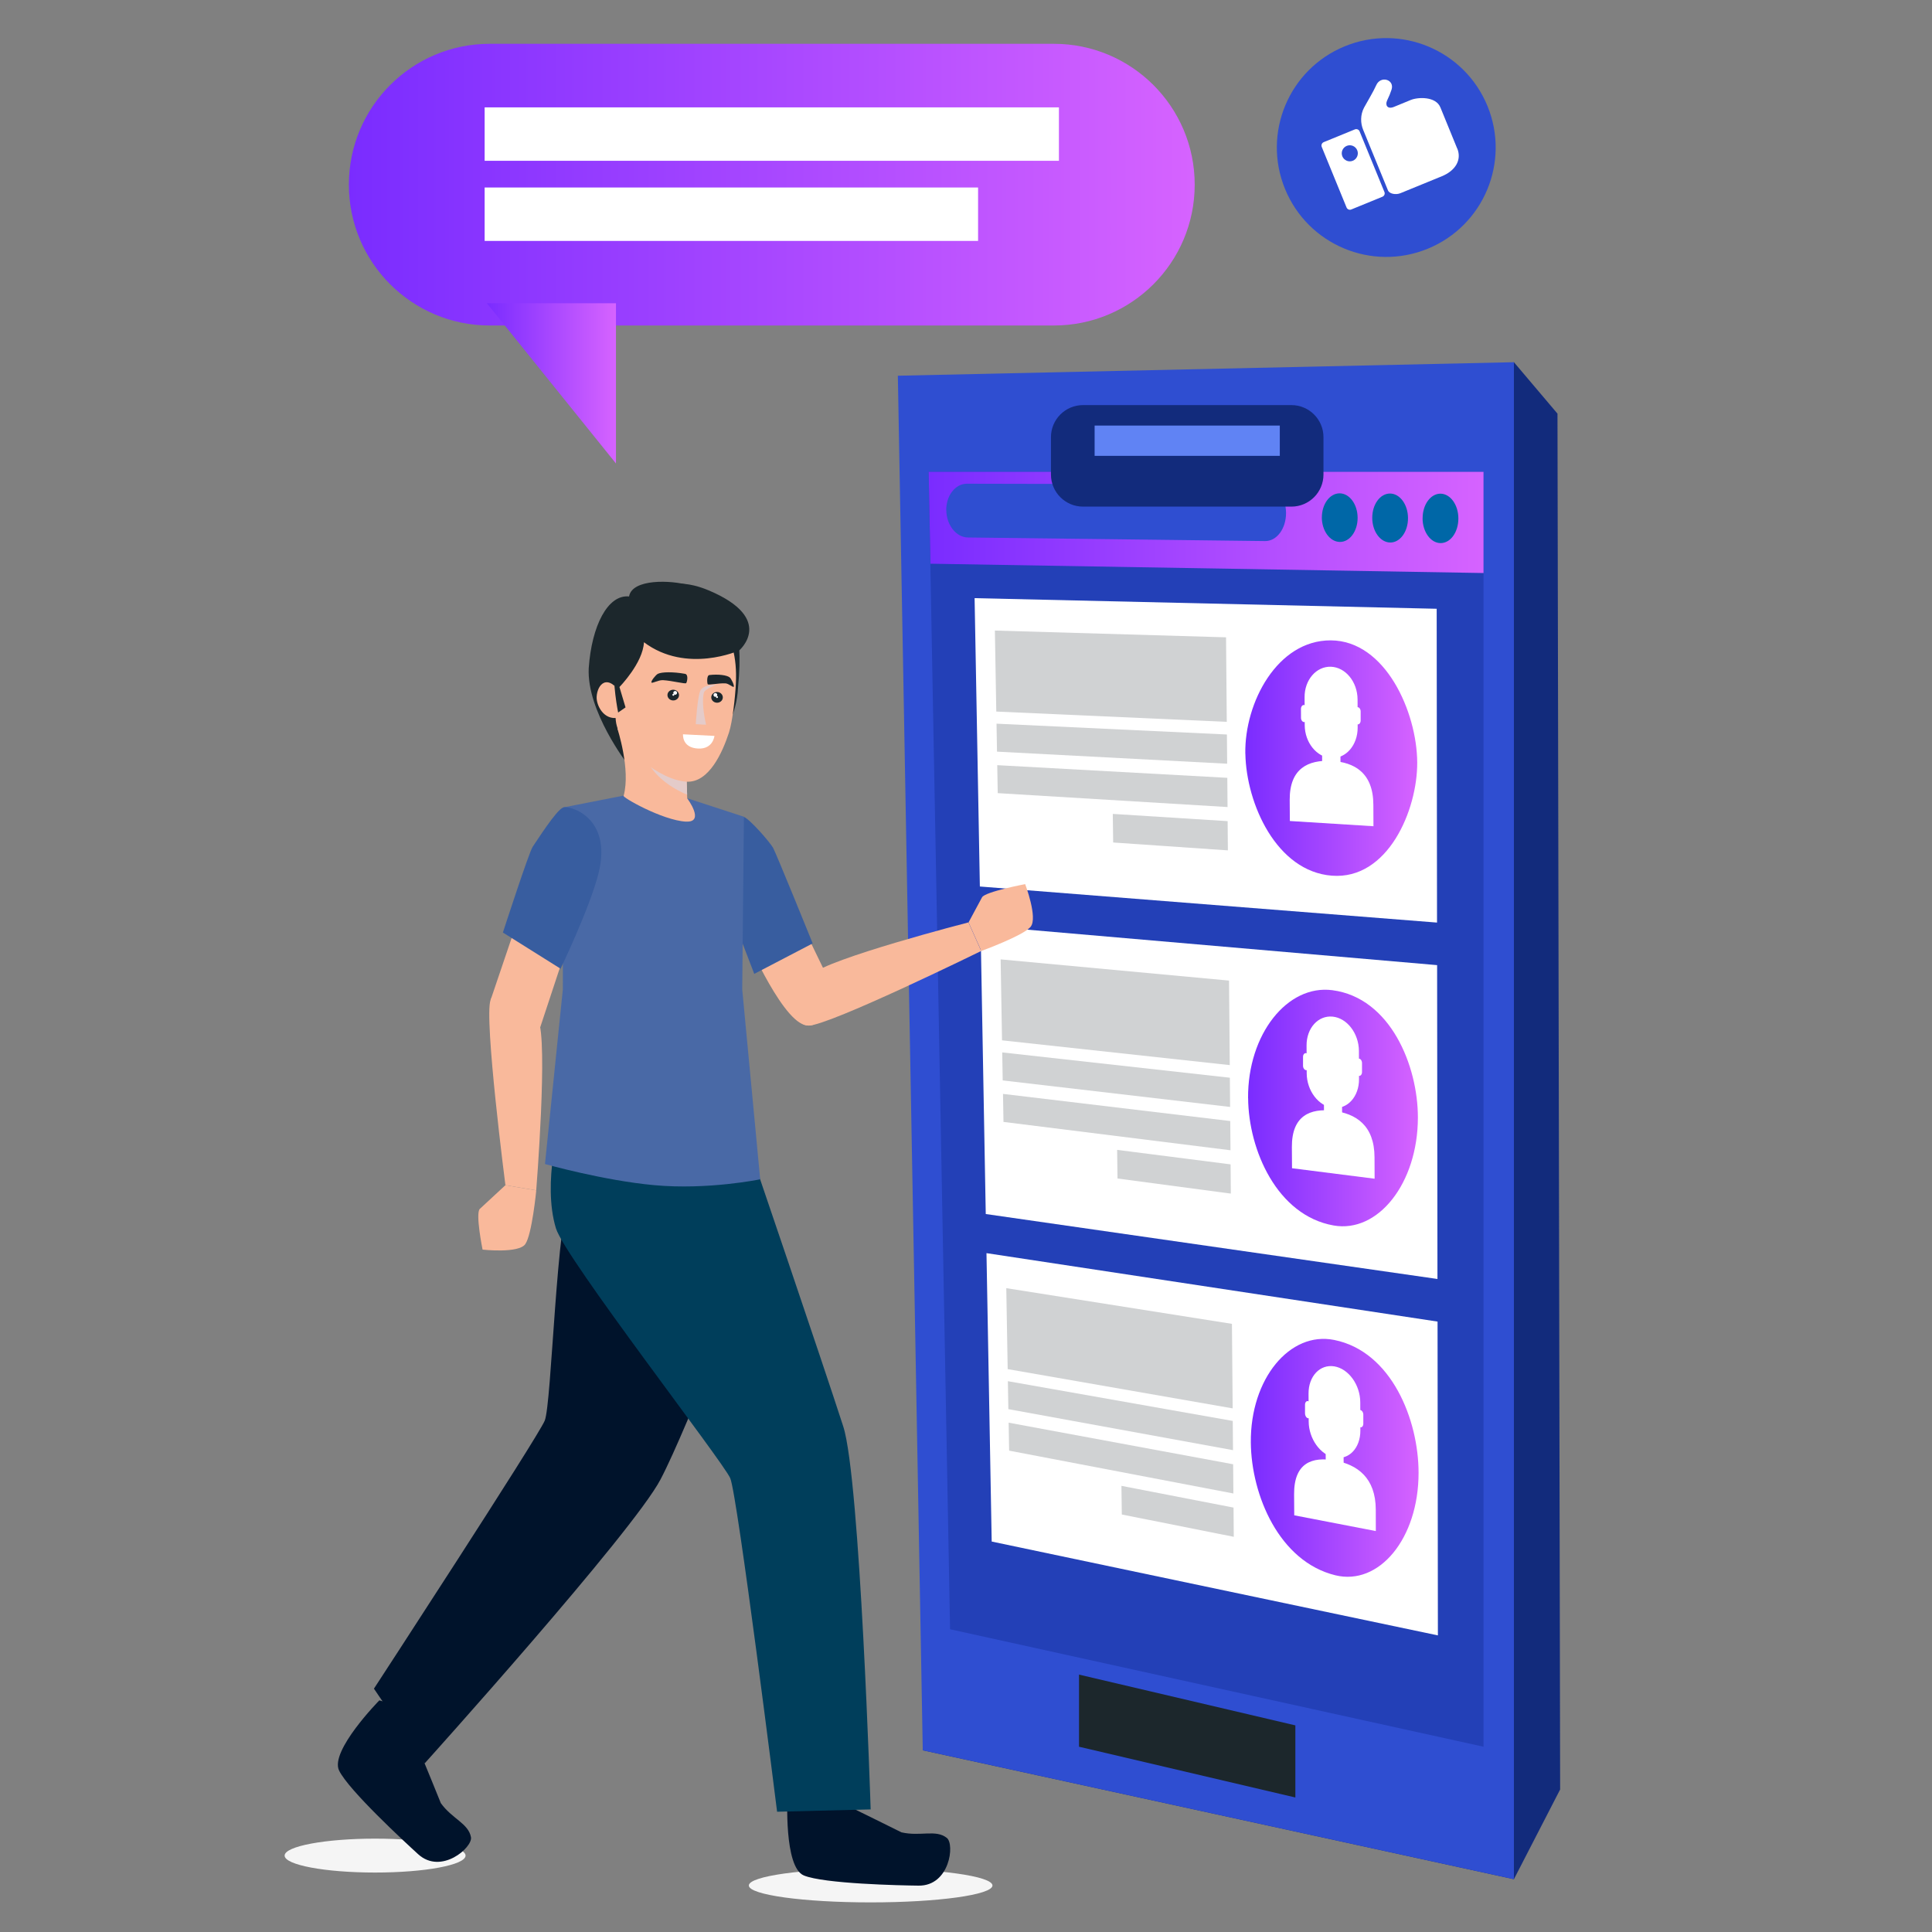 <?xml version="1.0" encoding="UTF-8"?>
<svg xmlns="http://www.w3.org/2000/svg" xmlns:xlink="http://www.w3.org/1999/xlink" viewBox="0 0 400 400">
  <rect x="0" y="0" width="400" height="400" fill="#808080" stroke="none"/>
  <defs>
    <style>
      .cls-1 {
        fill: #b8d7e6;
      }

      .cls-2 {
        fill: url(#linear-gradient-2);
      }

      .cls-3 {
        fill: #4969a6;
      }

      .cls-4 {
        fill: #003e5b;
      }

      .cls-5 {
        fill: #d0d2d3;
      }

      .cls-6 {
        fill: #fff;
      }

      .cls-7 {
        fill: #385d9f;
      }

      .cls-8 {
        fill: url(#linear-gradient-4);
      }

      .cls-9 {
        fill: #2340b7;
      }

      .cls-10 {
        fill: url(#linear-gradient-3);
      }

      .cls-11 {
        fill: url(#linear-gradient-5);
      }

      .cls-12 {
        fill: #00132b;
      }

      .cls-13 {
        isolation: isolate;
      }

      .cls-14 {
        fill: #1c272c;
      }

      .cls-15 {
        fill: #6083f4;
      }

      .cls-16 {
        fill: #122b7c;
      }

      .cls-17 {
        fill: #e4cbc9;
        mix-blend-mode: multiply;
      }

      .cls-18 {
        fill: url(#linear-gradient-6);
      }

      .cls-19 {
        fill: #f5f5f5;
      }

      .cls-20 {
        fill: #2f4ed1;
      }

      .cls-21 {
        fill: #0067a7;
      }

      .cls-22 {
        fill: url(#linear-gradient);
      }

      .cls-23 {
        fill: #f9b99b;
      }
    </style>
    <linearGradient id="linear-gradient" x1="192.27" y1="108.17" x2="307.15" y2="108.17" gradientUnits="userSpaceOnUse">
      <stop offset="0" stop-color="#7a2cff"/>
      <stop offset="1" stop-color="#d663ff"/>
    </linearGradient>
    <linearGradient id="linear-gradient-2" x1="257.84" y1="156.97" x2="293.43" y2="156.97" xlink:href="#linear-gradient"/>
    <linearGradient id="linear-gradient-3" x1="258.41" y1="229.4" x2="293.57" y2="229.4" xlink:href="#linear-gradient"/>
    <linearGradient id="linear-gradient-4" x1="258.97" y1="301.83" x2="293.7" y2="301.83" xlink:href="#linear-gradient"/>
    <linearGradient id="linear-gradient-5" x1="72.23" y1="38.23" x2="247.35" y2="38.23" xlink:href="#linear-gradient"/>
    <linearGradient id="linear-gradient-6" x1="100.8" y1="79.37" x2="127.53" y2="79.37" xlink:href="#linear-gradient"/>
  </defs>
  <g class="cls-13">
    <g id="Layer_1" data-name="Layer 1">
      <rect class="cls-1" x="215.4" y="195.59" width="99.26" height="153.17"/>
      <rect class="cls-1" x="240.24" y="168.36" width="61.42" height="180.39"/>
      <rect class="cls-1" x="248.8" y="162.59" width="44.3" height="28.67"/>
      <rect class="cls-1" x="255.46" y="153.63" width="30.99" height="23.3"/>
      <path class="cls-19" d="M58.93,384.18c0,1.94,8.39,3.51,18.73,3.51s18.73-1.57,18.73-3.51-8.39-3.51-18.73-3.51-18.73,1.57-18.73,3.51Z"/>
      <path class="cls-19" d="M155.04,390.37c0,1.94,11.29,3.5,25.22,3.5s25.22-1.57,25.22-3.5-11.29-3.51-25.22-3.51-25.22,1.57-25.22,3.51Z"/>
      <polygon class="cls-16" points="191.05 362.38 313.44 389.07 323.01 370.49 322.46 85.64 313.44 74.99 216.86 119.81 191.05 362.38"/>
      <polygon class="cls-20" points="191.05 362.38 313.44 389.07 313.44 74.99 185.89 77.79 191.05 362.38"/>
      <polygon class="cls-9" points="192.27 97.69 193.35 156.44 193.77 178.67 193.77 178.68 194.44 215.23 196.7 337.32 272 353.9 307.15 361.64 307.15 97.69 192.27 97.69"/>
      <polygon class="cls-14" points="223.4 361.64 268.19 372.15 268.19 357.22 223.4 346.71 223.4 361.64"/>
      <path class="cls-22" d="M192.63,116.71c38.17.64,76.34,1.29,114.52,1.93v-20.95h-114.88c.15,7.61.22,11.41.37,19.02Z"/>
      <path class="cls-6" d="M202.86,183.54c31.55,2.49,63.11,4.98,94.66,7.47-.02-21.66-.05-43.32-.07-64.97-31.89-.74-63.78-1.47-95.67-2.2.36,19.9.72,39.8,1.09,59.71Z"/>
      <path class="cls-21" d="M294.53,107.3c0,2.82,1.67,5.12,3.71,5.14,2.05.03,3.7-2.25,3.7-5.09,0-2.83-1.66-5.13-3.71-5.14-2.05,0-3.7,2.27-3.69,5.09Z"/>
      <path class="cls-21" d="M284.11,107.22c0,2.79,1.67,5.08,3.72,5.1,2.04.02,3.69-2.24,3.68-5.04,0-2.81-1.67-5.09-3.72-5.1-2.05,0-3.69,2.25-3.68,5.04Z"/>
      <path class="cls-21" d="M273.67,107.14c.02,2.77,1.68,5.04,3.73,5.06,2.04.03,3.69-2.22,3.68-5-.01-2.79-1.68-5.05-3.72-5.06-2.05,0-3.69,2.23-3.68,5Z"/>
      <path class="cls-20" d="M195.92,105.68c.06,3.06,2.06,5.57,4.48,5.6,20.51.25,41.02.49,61.53.74,2.41.03,4.35-2.58,4.33-5.84h0c-.02-3.25-2-5.89-4.42-5.9-20.55-.05-41.1-.09-61.65-.13-2.42,0-4.33,2.48-4.28,5.54h0Z"/>
      <path class="cls-2" d="M257.84,156.05c.19,10.41,6.49,24.37,17.91,25.25,11.58.9,17.73-13.57,17.67-23.46-.06-10.38-6.56-25.22-17.91-25.26-11.07-.03-17.87,12.91-17.68,23.46Z"/>
      <path class="cls-6" d="M270.13,150.15c.02,3.6,2.49,6.64,5.51,6.79h0c3.02.15,5.46-2.67,5.45-6.31,0-2.33-.01-3.49-.02-5.82-.02-3.64-2.49-6.66-5.52-6.77h0c-3.03-.1-5.48,2.73-5.45,6.33.01,2.31.02,3.46.03,5.77Z"/>
      <path class="cls-6" d="M267.05,169.98c-.01-1.75-.02-2.63-.03-4.37-.04-6.51,3.83-8.32,8.62-8.07,4.79.24,8.68,2.48,8.7,9.08,0,1.77.01,2.66.02,4.44-6.92-.43-10.38-.65-17.31-1.08Z"/>
      <path class="cls-6" d="M273.76,160.52c1.52.08,2.28.12,3.79.2,0-2.47-.02-3.7-.03-6.16-1.52-.07-2.28-.11-3.8-.18.01,2.46.02,3.68.03,6.14Z"/>
      <path class="cls-6" d="M269.36,148.62c0,.47.29.86.63.88h0c.35.02.62-.35.62-.82,0-.73,0-1.1-.01-1.84,0-.47-.29-.86-.63-.88h0c-.35-.01-.62.35-.62.82,0,.74,0,1.1.01,1.84Z"/>
      <path class="cls-6" d="M280.46,149.1c0,.47.28.87.63.88h0c.35.02.63-.36.62-.83,0-.74,0-1.11,0-1.85,0-.47-.28-.87-.63-.89h0c-.34-.01-.62.36-.62.83,0,.74,0,1.11,0,1.85Z"/>
      <path class="cls-5" d="M206.27,147.32c15.91.72,31.82,1.42,47.72,2.13-.06-7-.09-10.5-.15-17.5-15.96-.46-31.91-.93-47.86-1.4.11,6.71.17,10.05.29,16.76Z"/>
      <path class="cls-5" d="M206.42,155.62c15.88.83,31.77,1.67,47.65,2.5-.02-2.42-.03-3.63-.05-6.05-15.9-.75-31.8-1.49-47.7-2.24.04,2.32.06,3.48.1,5.79Z"/>
      <path class="cls-5" d="M206.57,164.21c15.86.96,31.72,1.92,47.58,2.88-.02-2.42-.03-3.63-.05-6.05-15.88-.87-31.75-1.75-47.63-2.62.04,2.32.06,3.48.1,5.8Z"/>
      <path class="cls-5" d="M230.47,174.43c9.5.65,14.25.98,23.75,1.63-.02-2.42-.03-3.63-.05-6.05-9.51-.6-14.26-.9-23.78-1.5.03,2.37.05,3.55.08,5.92Z"/>
      <path class="cls-6" d="M204.09,251.35c31.18,4.48,62.35,8.96,93.52,13.45-.03-21.66-.05-43.32-.07-64.98-31.51-2.73-63.02-5.45-94.53-8.18.36,19.9.72,39.8,1.08,59.71Z"/>
      <path class="cls-10" d="M258.41,227.35c.08,10.75,6,24.3,17.69,26.37,9.2,1.63,17.44-8.72,17.46-22.34.01-10.69-5.67-24.79-17.7-26.37-9.31-1.23-17.55,9.1-17.46,22.34Z"/>
      <path class="cls-6" d="M270.54,222.23c.02,3.6,2.46,6.8,5.45,7.14h0c2.99.34,5.4-2.33,5.38-5.96,0-2.33-.01-3.49-.02-5.82-.02-3.64-2.46-6.82-5.45-7.11h0c-3-.29-5.41,2.39-5.39,5.99.01,2.31.02,3.46.03,5.77Z"/>
      <path class="cls-6" d="M267.5,241.86c-.01-1.75-.02-2.63-.03-4.37-.04-6.51,3.79-8.07,8.52-7.52,4.73.55,8.57,3.02,8.59,9.63,0,1.77.01,2.66.02,4.44-6.84-.87-10.26-1.3-17.1-2.17Z"/>
      <path class="cls-6" d="M274.13,232.81c1.5.18,2.25.26,3.75.44-.01-2.46-.02-3.7-.03-6.16-1.5-.17-2.26-.25-3.75-.42.01,2.46.02,3.68.03,6.14Z"/>
      <path class="cls-6" d="M269.78,220.65c0,.47.28.88.63.92h0c.34.04.62-.31.61-.78,0-.74,0-1.1-.01-1.84,0-.47-.28-.88-.62-.91h0c-.34-.03-.62.31-.61.78,0,.74,0,1.1,0,1.84Z"/>
      <path class="cls-6" d="M280.75,221.83c0,.47.28.89.62.92h0c.34.04.62-.32.62-.79,0-.74,0-1.11,0-1.86,0-.48-.28-.89-.62-.92h0c-.34-.04-.61.32-.61.79,0,.74,0,1.11,0,1.86Z"/>
      <path class="cls-5" d="M207.46,215.39c15.72,1.71,31.43,3.42,47.15,5.13-.06-7-.09-10.5-.15-17.5-15.76-1.46-31.53-2.92-47.29-4.39.11,6.71.17,10.05.29,16.76Z"/>
      <path class="cls-5" d="M207.6,223.69c15.69,1.83,31.39,3.66,47.08,5.49-.02-2.42-.03-3.63-.05-6.05-15.71-1.75-31.42-3.49-47.13-5.24.04,2.32.06,3.48.1,5.8Z"/>
      <path class="cls-5" d="M207.75,232.28c15.67,1.96,31.34,3.91,47.01,5.87-.02-2.42-.03-3.63-.05-6.05-15.68-1.87-31.37-3.74-47.05-5.62.04,2.32.06,3.48.1,5.8Z"/>
      <path class="cls-5" d="M231.36,244c9.39,1.25,14.08,1.87,23.47,3.12-.02-2.42-.03-3.63-.05-6.05-9.4-1.2-14.1-1.8-23.49-3,.03,2.37.05,3.55.08,5.93Z"/>
      <path class="cls-6" d="M205.32,319.16c30.79,6.47,61.59,12.95,92.38,19.43-.02-21.66-.05-43.31-.07-64.97-31.13-4.72-62.26-9.44-93.39-14.17.36,19.9.72,39.81,1.08,59.71Z"/>
      <path class="cls-8" d="M258.97,298.65c.1,10.96,5.9,24.64,17.48,27.49,9.05,2.23,17.26-7.58,17.25-21.22,0-10.93-5.58-25.12-17.48-27.5-9.15-1.83-17.37,8-17.25,21.23Z"/>
      <path class="cls-6" d="M270.95,294.3c.02,3.6,2.43,6.95,5.38,7.48h0c2.95.53,5.33-1.98,5.32-5.61,0-2.33-.01-3.49-.02-5.82-.01-3.64-2.42-6.97-5.38-7.46h0c-2.96-.48-5.35,2.04-5.33,5.65.01,2.31.02,3.46.03,5.77Z"/>
      <path class="cls-6" d="M267.96,313.73c-.01-1.75-.02-2.62-.03-4.37-.04-6.5,3.74-7.83,8.42-6.98,4.67.85,8.47,3.57,8.49,10.18,0,1.77,0,2.66.01,4.43-6.76-1.3-10.13-1.95-16.89-3.26Z"/>
      <path class="cls-6" d="M274.5,305.11c1.48.27,2.22.41,3.7.68-.01-2.47-.02-3.7-.03-6.16-1.48-.26-2.22-.4-3.71-.66.01,2.46.02,3.69.03,6.14Z"/>
      <path class="cls-6" d="M270.2,292.67c0,.47.28.9.61.96h0c.34.06.61-.27.61-.75,0-.73,0-1.1,0-1.84,0-.47-.28-.9-.62-.96h0c-.34-.06-.61.28-.61.75,0,.73,0,1.1,0,1.83Z"/>
      <path class="cls-6" d="M281.04,294.55c0,.47.28.91.61.96h0c.34.06.61-.28.61-.75,0-.74,0-1.11,0-1.86,0-.48-.28-.91-.62-.96h0c-.33-.06-.61.28-.61.76,0,.74,0,1.11,0,1.85Z"/>
      <path class="cls-5" d="M208.63,283.46c15.53,2.71,31.05,5.42,46.58,8.13-.06-7-.09-10.5-.15-17.5-15.57-2.46-31.15-4.92-46.72-7.39.11,6.7.17,10.05.29,16.76Z"/>
      <path class="cls-5" d="M208.78,291.75c15.5,2.83,31,5.66,46.5,8.49-.02-2.42-.03-3.63-.05-6.05-15.52-2.74-31.04-5.49-46.56-8.23.04,2.32.06,3.48.1,5.8Z"/>
      <path class="cls-5" d="M208.93,300.34c15.48,2.95,30.96,5.91,46.43,8.87-.02-2.42-.03-3.63-.05-6.05-15.49-2.87-30.99-5.74-46.48-8.61.04,2.32.06,3.48.1,5.8Z"/>
      <path class="cls-5" d="M232.26,313.56c9.27,1.85,13.91,2.77,23.18,4.62-.02-2.42-.03-3.63-.05-6.05-9.28-1.8-13.93-2.7-23.21-4.5.03,2.37.05,3.55.08,5.92Z"/>
      <path class="cls-16" d="M224.23,83.87h43.14c3.66,0,6.64,2.97,6.64,6.64v7.74c0,3.66-2.97,6.64-6.64,6.64h-43.14c-3.66,0-6.64-2.97-6.64-6.64v-7.74c0-3.66,2.97-6.64,6.64-6.64Z"/>
      <rect class="cls-15" x="226.63" y="88.11" width="38.34" height="6.27"/>
      <path class="cls-12" d="M186.66,379.38s-7.78-3.87-10.41-5.14c-2.63-1.27-3.55-7-3.55-7l-9.66,4.65s-.77,14.67,3.38,16.4c4.14,1.73,20.05,2.07,23.75,2.11,6.46.09,7.53-8.56,5.86-9.88-2.27-1.81-5.46-.25-9.37-1.15Z"/>
      <path class="cls-12" d="M91.26,373.3s-3.26-8.06-4.39-10.75c-1.13-2.7,1.99-7.59,1.99-7.59l-10.32-2.92s-10.3,10.47-8.34,14.52c1.95,4.05,13.64,14.84,16.37,17.33,4.78,4.35,11.31-1.41,10.94-3.51-.51-2.86-3.92-3.81-6.25-7.07Z"/>
      <path class="cls-12" d="M135.27,235.23s-12.15,2.15-16.97,10.85c-3.11,5.61-4.07,44.55-5.52,48.05-1.45,3.5-35.36,55.49-35.36,55.49l10.5,15.47s43.05-47.79,48.83-58.78c5.78-10.99,19.92-48.18,19.92-48.18l-21.4-22.9Z"/>
      <path class="cls-4" d="M116.09,231.63s-3.89,13.16-.99,22.68c1.87,6.14,34.59,48.27,36.09,51.74,1.5,3.48,9.7,69.05,9.7,69.05l19.37-.48s-2.17-68.43-5.67-79.28c-4.16-12.9-20.24-60.09-20.24-60.09l-38.26-3.61Z"/>
      <path class="cls-23" d="M171.38,202.41s.4,11.27-4.8,9.79c-5.2-1.48-12.8-19.59-12.8-19.59l8.49-8.97,9.11,18.77Z"/>
      <path class="cls-7" d="M151.81,190.29l4.35,11.34,12.1-6.31s-7.57-18.67-8.21-19.8c-.64-1.13-4.66-5.79-6.04-6.4-1.38-.61-2.2,21.18-2.2,21.18Z"/>
      <path class="cls-3" d="M116.53,204.83l-3.7,36.17s12.07,3.4,22.54,4.37c11.21,1.04,22.02-1.21,22.02-1.21l-3.72-39.31.35-35.75-11.74-3.83-13.16-.55-12.5,2.45-.09,37.66Z"/>
      <path class="cls-14" d="M121.89,138.33c-.46,8.9,8.05,19.9,8.05,19.9,0,0,7.23.37,8.53.44,3.45.18,13.72-4.29,14.34-16.38,1.2-12.48-.95-18.38-10.15-21.12-3.64-1.08-11.79-1.4-12.42,2.32-4.41-.45-7.74,6.07-8.35,14.84Z"/>
      <path class="cls-23" d="M142.04,170.1c4.02.21.24-4.81.24-4.81l-.29-9.48-7.11-2.51-7.07-2.5s2.8,8.5,1.31,13.94c-.57.19,8.02,5.12,12.92,5.37Z"/>
      <path class="cls-17" d="M133.38,156.09s1.17,5.19,8.88,8.44c-.05-1.81-.26-8.73-.26-8.73l-7.11-2.51-1.5,2.8Z"/>
      <path class="cls-23" d="M127.38,139.3c-.28,2.25-.1,7.84.12,9.92.6,5.65,9.22,12.34,14.67,12.62,4.61.24,7.41-6.06,8.75-10.15.75-2.3,1.29-7.34,1.43-10.08.59-11.4-5.05-16.09-11.96-16.44-6.91-.35-11.32.74-13.01,14.14Z"/>
      <path class="cls-23" d="M130.56,145.91c-.08,1.65-.63,2.3-2.56,2.68-3.02.59-4.56-2.58-4.47-4.34.13-2.47,2.19-5.09,5.22-.4,2.05.11,1.9.41,1.81,2.06Z"/>
      <path class="cls-14" d="M127.28,137.1c-.62,3.95.7,10.42.7,10.42l1.53-1.06-1.26-4.22s4.88-4.98,5.07-9.27c8.86,6.63,19.72,1.7,19.72,1.7,0,0,7.61-6.51-6.22-12.4-11.48-4.88-17.71,3.3-19.54,14.83Z"/>
      <path class="cls-17" d="M145.12,142.78c-.71.92-1.07,7.15-1.07,7.15l2.14.12s-1.04-4.13-.47-6.61c.18-.79,2.58-1.67,2.58-1.67,0,0-2.3-.12-3.17,1.01Z"/>
      <path class="cls-14" d="M134.87,141.3c.16.26,1.42-.53,2.4-.48,1.91.11,4.63.84,4.8.61.2-.28.51-1.78-.24-1.92-2.43-.44-4.81-.41-5.63,0-.45.23-1.49,1.54-1.32,1.8Z"/>
      <path class="cls-14" d="M138.19,143.85c-.03.62.48,1.14,1.14,1.17.66.03,1.22-.44,1.25-1.05.03-.61-.48-1.14-1.14-1.17-.66-.03-1.22.44-1.25,1.05Z"/>
      <path class="cls-6" d="M139.4,143.43c-.01.22.16.4.37.41.22,0,.4-.16.41-.37.01-.22-.16-.4-.37-.41-.22-.01-.4.15-.41.37Z"/>
      <path class="cls-6" d="M139.21,143.84c0,.11.08.21.19.21.11,0,.2-.08.21-.19,0-.11-.08-.2-.19-.21-.11,0-.2.08-.21.19Z"/>
      <path class="cls-14" d="M151.93,142.17c-.14.25-1.02-.66-1.76-.69-1.44-.07-3.54.42-3.65.17-.13-.3-.23-1.82.35-1.89,1.86-.22,3.64.02,4.22.5.32.26.98,1.66.83,1.91Z"/>
      <path class="cls-14" d="M149.65,144.44c-.03.61-.59,1.08-1.25,1.05-.66-.03-1.17-.56-1.14-1.17.03-.61.59-1.08,1.25-1.05.66.03,1.17.56,1.14,1.17Z"/>
      <path class="cls-6" d="M148.5,143.9c-.01.22-.2.38-.41.37-.22-.01-.38-.19-.37-.41.01-.22.2-.39.41-.37.22.01.38.2.37.41Z"/>
      <path class="cls-6" d="M148.65,144.33c0,.11-.1.19-.21.19-.11,0-.2-.1-.19-.21,0-.11.1-.2.21-.19.11,0,.2.1.19.21Z"/>
      <path class="cls-6" d="M141.41,152.02s-.27,2.78,3.11,2.96c3.13.16,3.4-2.62,3.4-2.62l-6.51-.33Z"/>
      <polygon class="cls-23" points="111.85 212.68 101.58 207.02 112.65 174.36 121.52 183.4 111.85 212.68"/>
      <path class="cls-7" d="M123.91,180.85c-1.85,7.24-7.85,19.71-7.85,19.71l-11.94-7.49s5.42-16.7,6.17-17.76c.75-1.06,4.9-7.67,6.33-8.13,1.44-.47,10.24,2.14,7.28,13.67Z"/>
      <path class="cls-23" d="M111.03,246.45l-6.39-1.07s-4.47-34.63-3.07-38.36c1.41-3.73,7.79-.02,9.86,4.17,2.07,4.19-.41,35.26-.41,35.26Z"/>
      <path class="cls-23" d="M108.75,257.59c-1.39,1.96-8.84,1.13-8.84,1.13,0,0-1.53-7.55-.56-8.44.96-.89,5.29-4.9,5.29-4.9l6.39,1.07s-.89,9.18-2.28,11.14Z"/>
      <path class="cls-23" d="M200.51,190.97l2.64,5.92s-31.78,15.59-35.76,15.44c-3.98-.15-2.67-7.26.64-10.55,3.32-3.3,32.48-10.81,32.48-10.81Z"/>
      <path class="cls-23" d="M213.37,191.89c1.55-1.83-1.12-8.84-1.12-8.84,0,0-8.31,1.57-8.93,2.73-.62,1.16-2.79,5.19-2.79,5.19l2.64,5.92s8.66-3.16,10.21-5Z"/>
      <path class="cls-20" d="M307.97,21.96c4.74,11.58-.8,24.8-12.38,29.54-11.57,4.74-24.8-.8-29.54-12.38-4.74-11.58.8-24.8,12.38-29.54,11.58-4.74,24.8.81,29.54,12.38Z"/>
      <path class="cls-6" d="M301.71,30.74c.97,2.37-.39,4.6-3.17,5.74l-8.6,3.52c-.96.39-2.28.13-2.57-.57l-5.14-12.55c-.56-1.36-.62-3.09.19-4.61.61-1.14,1.92-3.28,2.52-4.64.9-2.04,3.85-1.17,3.16.94-.25.76-.47,1.3-.92,2.25-.44.96.09,1.86,1.42,1.31,1.33-.55,3.48-1.43,3.48-1.43,1.48-.61,5.19-.79,6.14,1.54l3.47,8.49Z"/>
      <path class="cls-6" d="M280.51,26.79l-6.45,2.64c-.38.16-.56.59-.41.98l5.14,12.55c.16.38.59.57.98.41l6.45-2.64c.38-.16.57-.6.41-.98l-5.14-12.55c-.16-.38-.59-.57-.98-.41ZM280.09,33.28c-.85.35-1.82-.06-2.17-.91-.35-.85.06-1.82.91-2.17.85-.35,1.82.06,2.17.91.35.85-.06,1.82-.91,2.17Z"/>
      <path class="cls-11" d="M247.35,38.23c0,16.1-13.05,29.16-29.16,29.16h-116.8c-16.1,0-29.16-13.05-29.16-29.16h0c0-16.1,13.05-29.16,29.16-29.16h116.8c16.1,0,29.16,13.05,29.16,29.16h0Z"/>
      <polygon class="cls-18" points="100.8 62.78 127.53 95.96 127.53 62.78 100.8 62.78"/>
      <rect class="cls-6" x="100.34" y="22.23" width="118.9" height="11.06"/>
      <rect class="cls-6" x="100.34" y="38.82" width="102.16" height="11.06"/>
    </g>
  </g>
</svg>